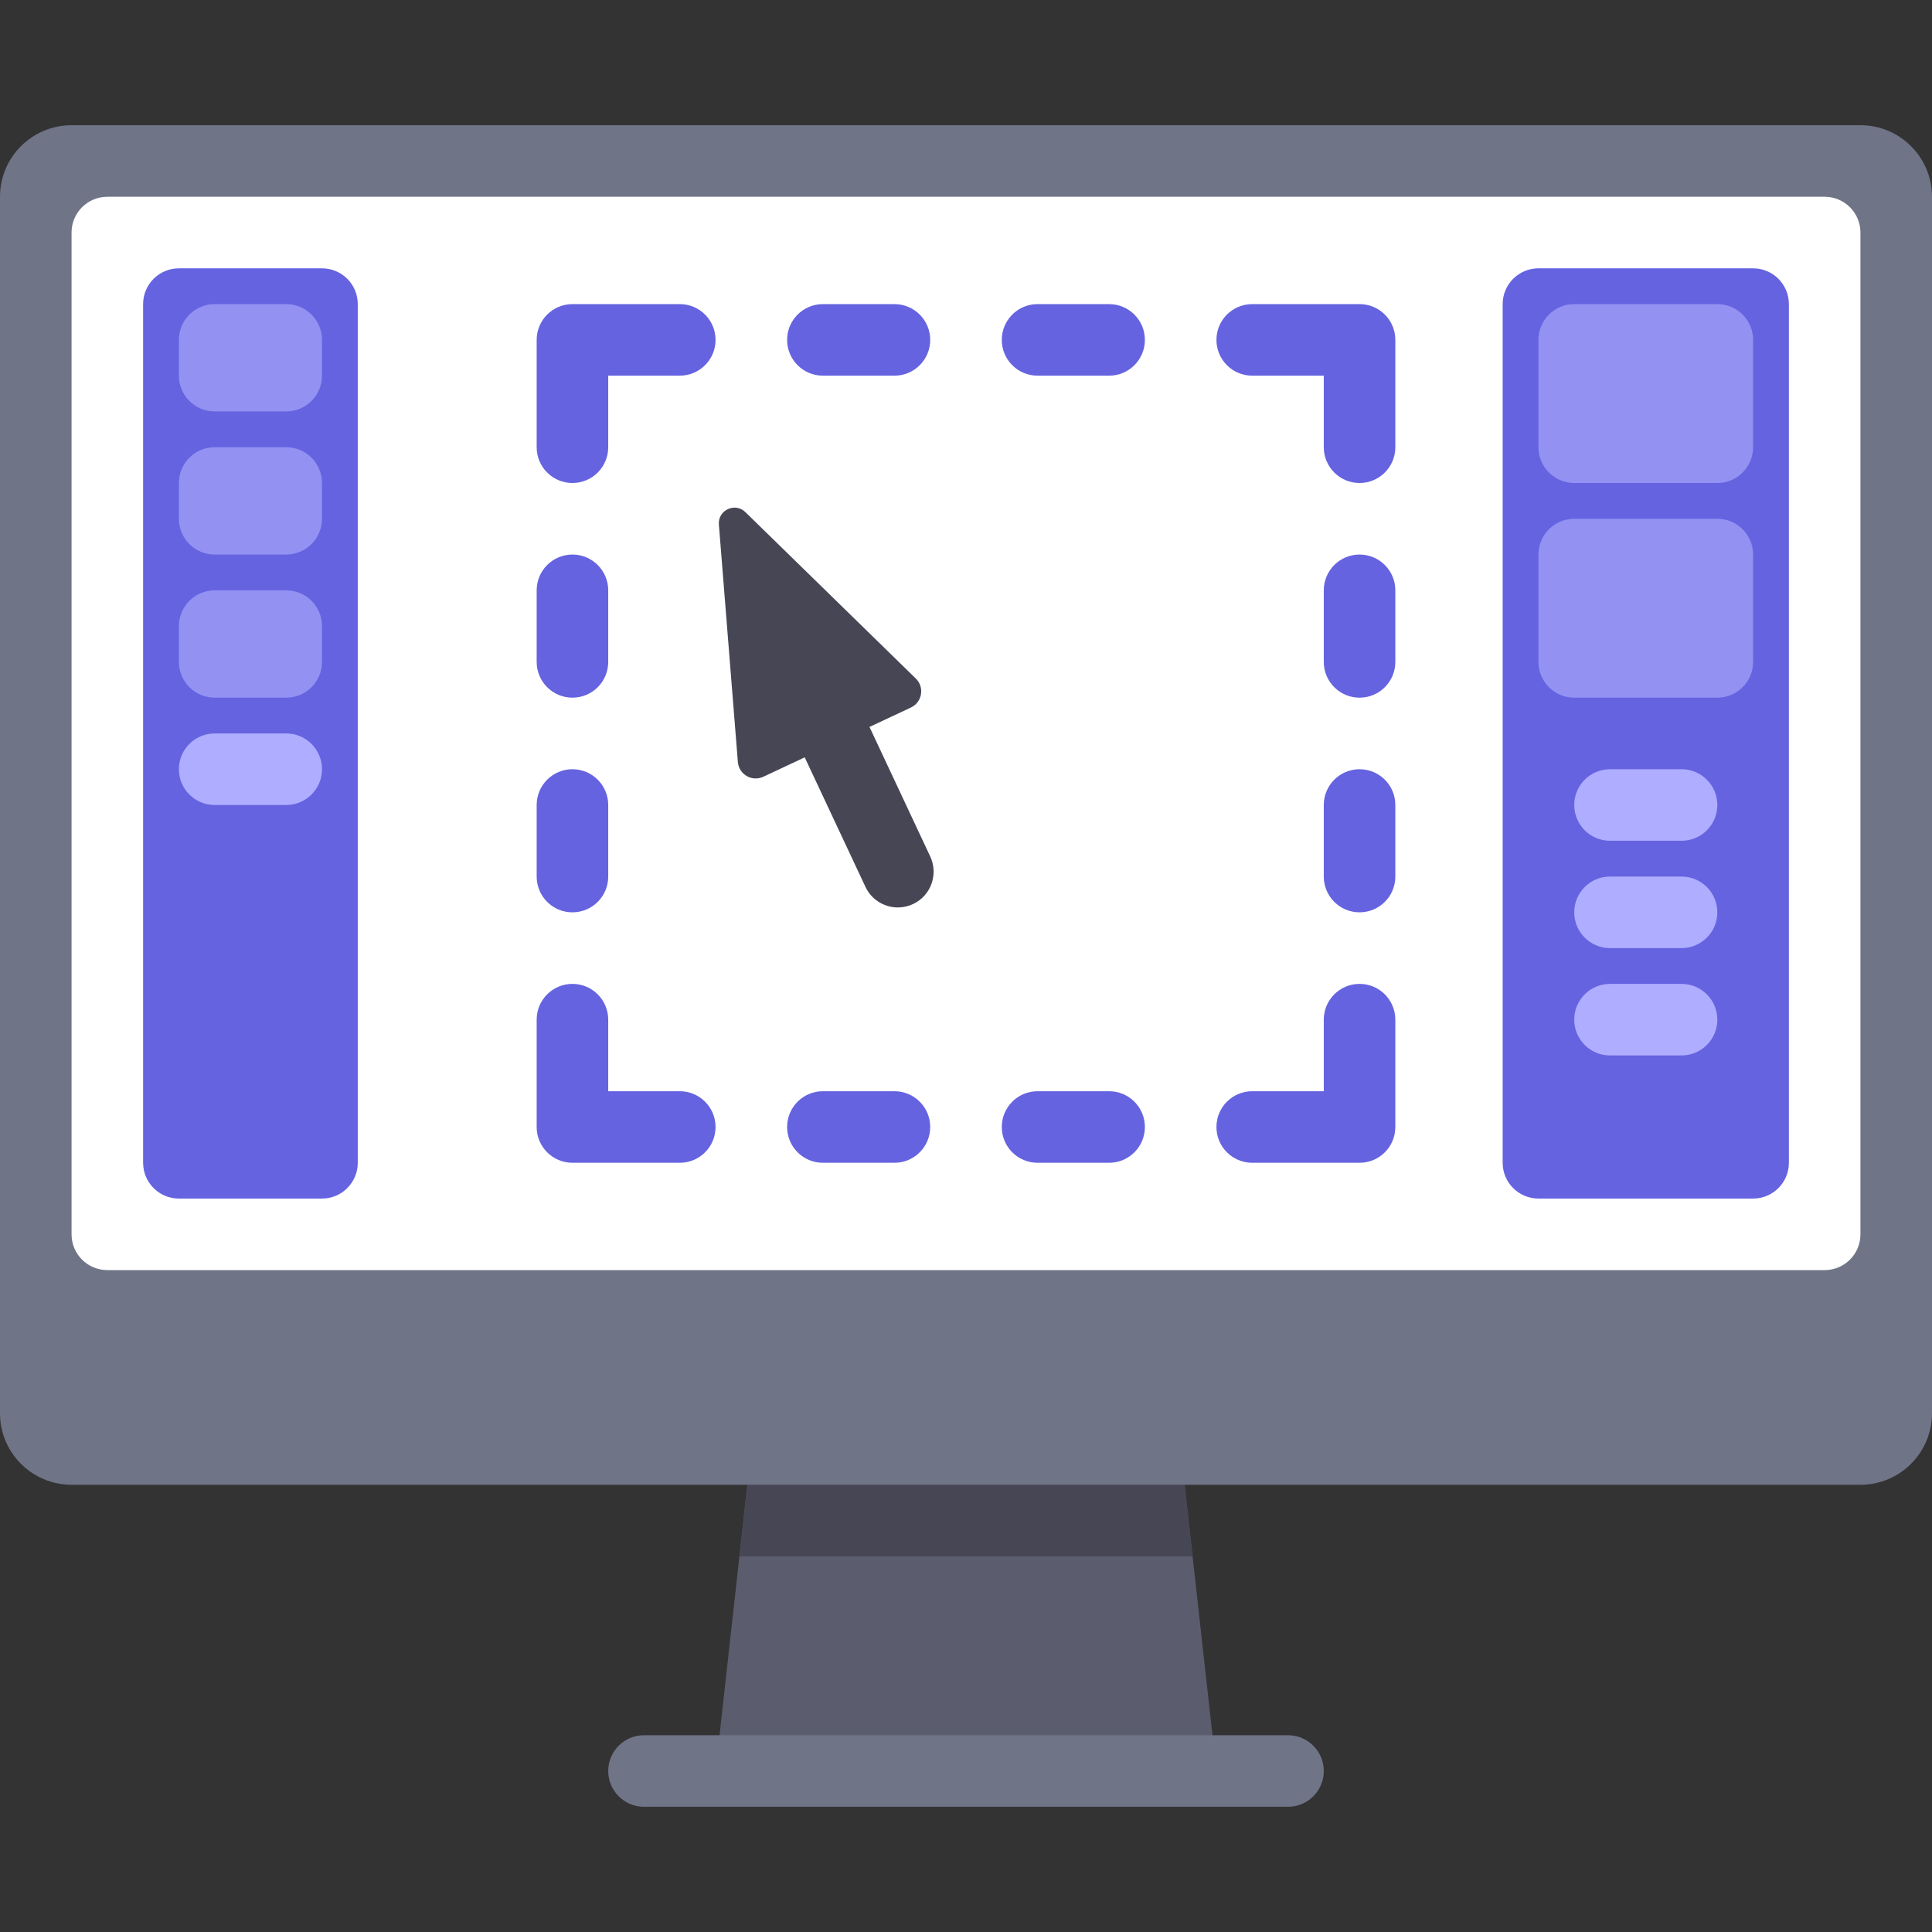 <!-- icon666.com - MILLIONS vector ICONS FREE --><svg version="1.1" id="Layer_1" xmlns="http://www.w3.org/2000/svg" xmlns:xlink="http://www.w3.org/1999/xlink" x="0px" y="0px" viewBox="0 0 512 512" style="enable-background:new 0 0 512 512;" xml:space="preserve"><rect x="0" y="0" width="512" height="512" fill="#333333" stroke="none"/><polygon style="" points="312.889,384 199.111,384 189.63,469.333 322.37,469.333 " fill="#5B5D6E"></polygon><polygon style="" points="199.111,384 195.95,412.444 316.05,412.444 312.889,384 " fill="#464655"></polygon><path style="" d="M493.037,393.481H18.963C8.489,393.481,0,384.992,0,374.519V52.148 c0-10.473,8.489-18.963,18.963-18.963h474.074c10.473,0,18.963,8.489,18.963,18.963v322.37 C512,384.992,503.511,393.481,493.037,393.481z" fill="#707487"></path><path style="" d="M483.556,52.148H28.444c-5.236,0-9.481,4.245-9.481,9.481v265.481c0,5.236,4.245,9.481,9.481,9.481 h455.111c5.236,0,9.481-4.245,9.481-9.481V61.63C493.037,56.393,488.792,52.148,483.556,52.148z" fill="#FFFFFF"></path><path style="" d="M341.333,478.815H170.667c-5.241,0-9.481-4.241-9.481-9.481c0-5.241,4.241-9.481,9.481-9.481h170.667 c5.241,0,9.481,4.241,9.481,9.481C350.815,474.574,346.574,478.815,341.333,478.815z" fill="#707487"></path><path style="" d="M230.423,192.647l10.976-5.147c2.997-1.406,3.667-5.371,1.299-7.684l-45.164-44.098 c-2.739-2.674-7.328-0.521-7.023,3.294l5.031,62.921c0.264,3.3,3.742,5.32,6.739,3.915l10.975-5.147l16.097,34.328 c1.611,3.435,5.028,5.454,8.593,5.454c1.343,0,2.713-0.287,4.019-0.898c4.741-2.222,6.778-7.871,4.556-12.612L230.423,192.647z" fill="#464655"></path><g><path style="fill: rgb(101, 99, 224);" d="M85.333,317.63H47.407c-5.236,0-9.481-4.245-9.481-9.481V80.593c0-5.236,4.245-9.481,9.481-9.481 h37.926c5.236,0,9.481,4.245,9.481,9.481v227.556C94.815,313.384,90.569,317.63,85.333,317.63z" fill="#AFB9D2"></path><path style="fill: rgb(101, 99, 224);" d="M464.593,317.63h-56.889c-5.236,0-9.481-4.245-9.481-9.481V80.593c0-5.236,4.245-9.481,9.481-9.481 h56.889c5.236,0,9.481,4.245,9.481,9.481v227.556C474.074,313.384,469.829,317.63,464.593,317.63z" fill="#AFB9D2"></path></g><g><path style="fill: rgb(101, 99, 224);" d="M151.704,241.778c-5.241,0-9.481-4.241-9.481-9.481v-18.963c0-5.241,4.241-9.481,9.481-9.481 s9.481,4.241,9.481,9.481v18.963C161.185,237.537,156.945,241.778,151.704,241.778z" fill="#D5DCED"></path><path style="fill: rgb(101, 99, 224);" d="M151.704,184.889c-5.241,0-9.481-4.241-9.481-9.481v-18.963c0-5.236,4.241-9.481,9.481-9.481 s9.481,4.245,9.481,9.481v18.963C161.185,180.648,156.945,184.889,151.704,184.889z" fill="#D5DCED"></path><path style="fill: rgb(101, 99, 224);" d="M151.704,128c-5.241,0-9.481-4.245-9.481-9.481V90.074c0-5.236,4.241-9.481,9.481-9.481h28.444 c5.241,0,9.481,4.245,9.481,9.481s-4.241,9.481-9.481,9.481h-18.963v18.963C161.185,123.755,156.945,128,151.704,128z" fill="#D5DCED"></path><path style="fill: rgb(101, 99, 224);" d="M180.148,308.148h-28.444c-5.241,0-9.481-4.241-9.481-9.482v-28.444 c0-5.241,4.241-9.481,9.481-9.481s9.481,4.241,9.481,9.481v18.963h18.963c5.241,0,9.481,4.241,9.481,9.481 C189.63,303.908,185.389,308.148,180.148,308.148z" fill="#D5DCED"></path><path style="fill: rgb(101, 99, 224);" d="M360.296,184.889c-5.241,0-9.481-4.241-9.481-9.481v-18.963c0-5.236,4.241-9.481,9.481-9.481 s9.481,4.245,9.481,9.481v18.963C369.778,180.648,365.537,184.889,360.296,184.889z" fill="#D5DCED"></path><path style="fill: rgb(101, 99, 224);" d="M360.296,241.778c-5.241,0-9.481-4.241-9.481-9.481v-18.963c0-5.241,4.241-9.481,9.481-9.481 s9.481,4.241,9.481,9.481v18.963C369.778,237.537,365.537,241.778,360.296,241.778z" fill="#D5DCED"></path><path style="fill: rgb(101, 99, 224);" d="M293.926,99.556h-18.963c-5.241,0-9.481-4.245-9.481-9.481s4.241-9.481,9.481-9.481h18.963 c5.241,0,9.481,4.245,9.481,9.481S299.167,99.556,293.926,99.556z" fill="#D5DCED"></path><path style="fill: rgb(101, 99, 224);" d="M237.037,99.556h-18.963c-5.241,0-9.481-4.245-9.481-9.481s4.241-9.481,9.481-9.481h18.963 c5.241,0,9.481,4.245,9.481,9.481S242.278,99.556,237.037,99.556z" fill="#D5DCED"></path><path style="fill: rgb(101, 99, 224);" d="M293.926,308.148h-18.963c-5.241,0-9.481-4.241-9.481-9.482c0-5.241,4.241-9.481,9.481-9.481h18.963 c5.241,0,9.481,4.241,9.481,9.481C303.407,303.908,299.167,308.148,293.926,308.148z" fill="#D5DCED"></path><path style="fill: rgb(101, 99, 224);" d="M237.037,308.148h-18.963c-5.241,0-9.481-4.241-9.481-9.482c0-5.241,4.241-9.481,9.481-9.481h18.963 c5.241,0,9.481,4.241,9.481,9.481C246.519,303.908,242.278,308.148,237.037,308.148z" fill="#D5DCED"></path><path style="fill: rgb(101, 99, 224);" d="M360.296,308.148h-28.444c-5.241,0-9.482-4.241-9.482-9.482c0-5.241,4.241-9.481,9.482-9.481h18.963 v-18.963c0-5.241,4.241-9.481,9.481-9.481s9.481,4.241,9.481,9.481v28.444C369.778,303.908,365.537,308.148,360.296,308.148z" fill="#D5DCED"></path><path style="fill: rgb(101, 99, 224);" d="M360.296,128c-5.241,0-9.481-4.245-9.481-9.481V99.556h-18.963c-5.241,0-9.482-4.245-9.482-9.481 s4.241-9.481,9.482-9.481h28.444c5.241,0,9.481,4.245,9.481,9.481v28.444C369.778,123.755,365.537,128,360.296,128z" fill="#D5DCED"></path></g><g><path style="fill: rgb(147, 145, 242);" d="M75.852,109.037H56.889c-5.236,0-9.481-4.245-9.481-9.481v-9.481c0-5.236,4.245-9.481,9.481-9.481 h18.963c5.236,0,9.481,4.245,9.481,9.481v9.481C85.333,104.792,81.088,109.037,75.852,109.037z" fill="#C7CFE2"></path><path style="fill: rgb(147, 145, 242);" d="M75.852,184.889H56.889c-5.236,0-9.481-4.245-9.481-9.481v-9.481c0-5.236,4.245-9.481,9.481-9.481 h18.963c5.236,0,9.481,4.245,9.481,9.481v9.481C85.333,180.644,81.088,184.889,75.852,184.889z" fill="#C7CFE2"></path></g><path style="fill: rgb(175, 173, 255);" d="M75.852,213.333H56.889c-5.236,0-9.481-4.245-9.481-9.481l0,0c0-5.236,4.245-9.481,9.481-9.481 h18.963c5.236,0,9.481,4.245,9.481,9.481l0,0C85.333,209.088,81.088,213.333,75.852,213.333z" fill="#959CB5"></path><g><path style="fill: rgb(147, 145, 242);" d="M75.852,146.963H56.889c-5.236,0-9.481-4.245-9.481-9.481V128c0-5.236,4.245-9.481,9.481-9.481 h18.963c5.236,0,9.481,4.245,9.481,9.481v9.481C85.333,142.718,81.088,146.963,75.852,146.963z" fill="#C7CFE2"></path><path style="fill: rgb(147, 145, 242);" d="M455.111,128h-37.926c-5.236,0-9.481-4.245-9.481-9.481V90.074c0-5.236,4.245-9.481,9.481-9.481 h37.926c5.236,0,9.481,4.245,9.481,9.481v28.444C464.593,123.755,460.347,128,455.111,128z" fill="#C7CFE2"></path><path style="fill: rgb(147, 145, 242);" d="M455.111,184.889h-37.926c-5.236,0-9.481-4.245-9.481-9.481v-28.444 c0-5.236,4.245-9.481,9.481-9.481h37.926c5.236,0,9.481,4.245,9.481,9.481v28.444C464.593,180.644,460.347,184.889,455.111,184.889 z" fill="#C7CFE2"></path></g><g><path style="fill: rgb(175, 173, 255);" d="M445.63,222.815h-18.963c-5.236,0-9.481-4.245-9.481-9.481l0,0c0-5.236,4.245-9.481,9.481-9.481 h18.963c5.236,0,9.481,4.245,9.481,9.481l0,0C455.111,218.569,450.866,222.815,445.63,222.815z" fill="#959CB5"></path><path style="fill: rgb(175, 173, 255);" d="M445.63,279.704h-18.963c-5.236,0-9.481-4.245-9.481-9.481l0,0c0-5.236,4.245-9.481,9.481-9.481 h18.963c5.236,0,9.481,4.245,9.481,9.481l0,0C455.111,275.458,450.866,279.704,445.63,279.704z" fill="#959CB5"></path><path style="fill: rgb(175, 173, 255);" d="M445.63,251.259h-18.963c-5.236,0-9.481-4.245-9.481-9.481l0,0c0-5.236,4.245-9.481,9.481-9.481 h18.963c5.236,0,9.481,4.245,9.481,9.481l0,0C455.111,247.014,450.866,251.259,445.63,251.259z" fill="#959CB5"></path></g></svg>